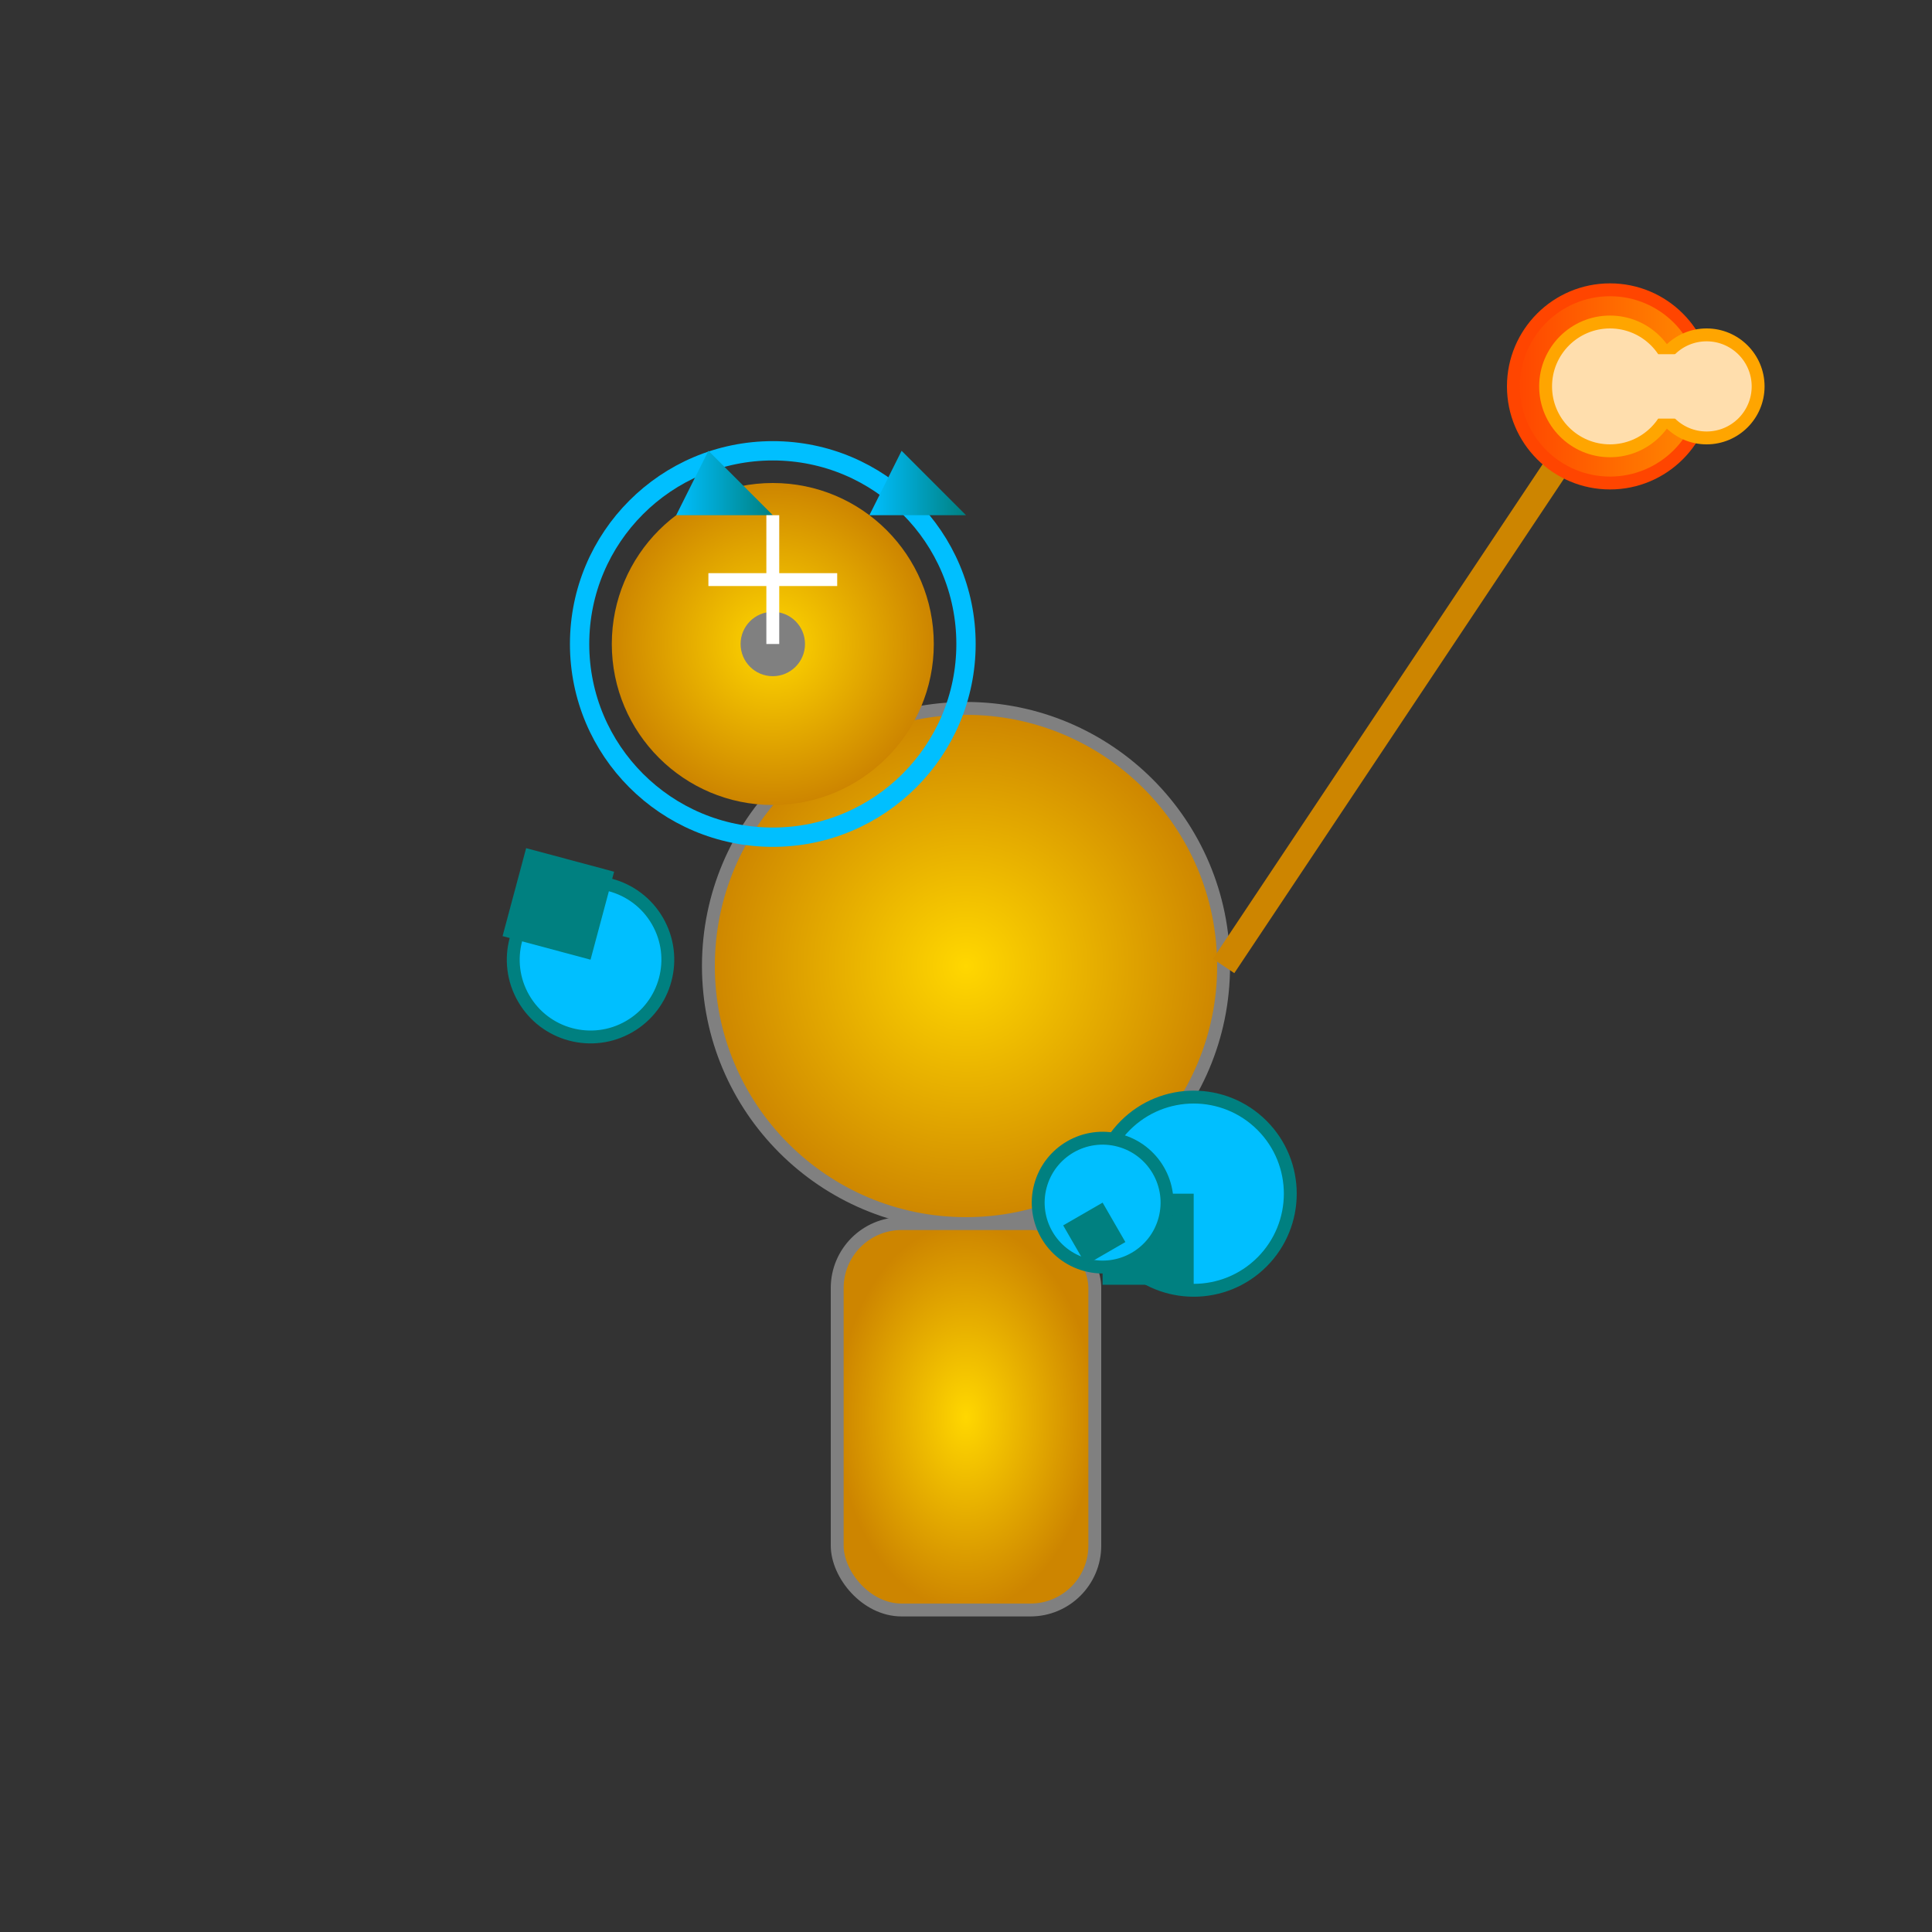 <svg viewBox="0 0 300 300" xmlns="http://www.w3.org/2000/svg">
  <rect x="0" y="0" width="300" height="300" fill="#333333" stroke="none"/>
  <defs>
    <radialGradient id="bodyGradient">
      <stop offset="0%" stop-color="#ffd700"/>
      <stop offset="100%" stop-color="#cd8500"/>
    </radialGradient>
    <linearGradient id="earGradient">
      <stop offset="0%" stop-color="#00bfff"/>
      <stop offset="100%" stop-color="#008080"/>
    </linearGradient>
    <linearGradient id="pendulumGradient">
      <stop offset="0%" stop-color="#ff4500"/>
      <stop offset="100%" stop-color="#ff8c00"/>
    </linearGradient>
  </defs>
  <g transform="translate(150,150)">
    <!-- Body -->
    <circle cx="0" cy="0" r="40" fill="url(#bodyGradient)" stroke="#808080" stroke-width="2"/>
    
    <!-- Head -->
    <circle cx="-30" cy="-50" r="30" fill="none" stroke="#00bfff" stroke-width="3"/>
    <circle cx="-30" cy="-50" r="25" fill="url(#bodyGradient)"/>
    
    <!-- Ears -->
    <path d="M-45,-70 L-30,-70 L-40,-80" fill="url(#earGradient)"/>
    <path d="M-15,-70 L0,-70 L-10,-80" fill="url(#earGradient)"/>
    
    <!-- Tail (Pendulum) -->
    <path d="M40,0 C60,-30 80,-60 100,-90" stroke="#cd8500" stroke-width="4" fill="none"/>
    <circle cx="100" cy="-90" r="15" fill="url(#pendulumGradient)" stroke="#ff4500" stroke-width="2"/>
    
    <!-- Mouse -->
    <g transform="translate(100,-90)">
      <circle cx="0" cy="0" r="10" fill="#ffdead" stroke="#ffa500" stroke-width="2"/>
      <circle cx="15" cy="0" r="8" fill="#ffdead" stroke="#ffa500" stroke-width="2"/>
      <rect x="-5" y="-5" width="20" height="10" rx="3" fill="#ffdead"/>
    </g>
    
    <!-- Legs -->
    <rect x="-20" y="40" width="40" height="60" rx="10" fill="url(#bodyGradient)" stroke="#808080" stroke-width="2"/>
    
    <!-- Face Details -->
    <circle cx="-30" cy="-50" r="5" fill="#808080"/>
    <line x1="-40" y1="-60" x2="-20" y2="-60" stroke="#ffffff" stroke-width="2"/>
    <line x1="-30" y1="-70" x2="-30" y2="-50" stroke="#ffffff" stroke-width="2"/>
    
    <!-- Gears -->
    <g transform="rotate(45)">
      <circle cx="50" cy="0" r="15" fill="#00bfff" stroke="#008080" stroke-width="2"/>
      <path d="M50,0 L60,10 L50,20 L40,10 Z" fill="#008080"/>
    </g>
    <g transform="rotate(-30)">
      <circle cx="-50" cy="-30" r="12" fill="#00bfff" stroke="#008080" stroke-width="2"/>
      <path d="M-50,-30 L-40,-40 L-50,-50 L-60,-40 Z" fill="#008080"/>
    </g>
    <g transform="rotate(15)">
      <circle cx="30" cy="30" r="10" fill="#00bfff" stroke="#008080" stroke-width="2"/>
      <path d="M30,30 L35,35 L30,40 L25,35 Z" fill="#008080"/>
    </g>
  </g>
</svg>